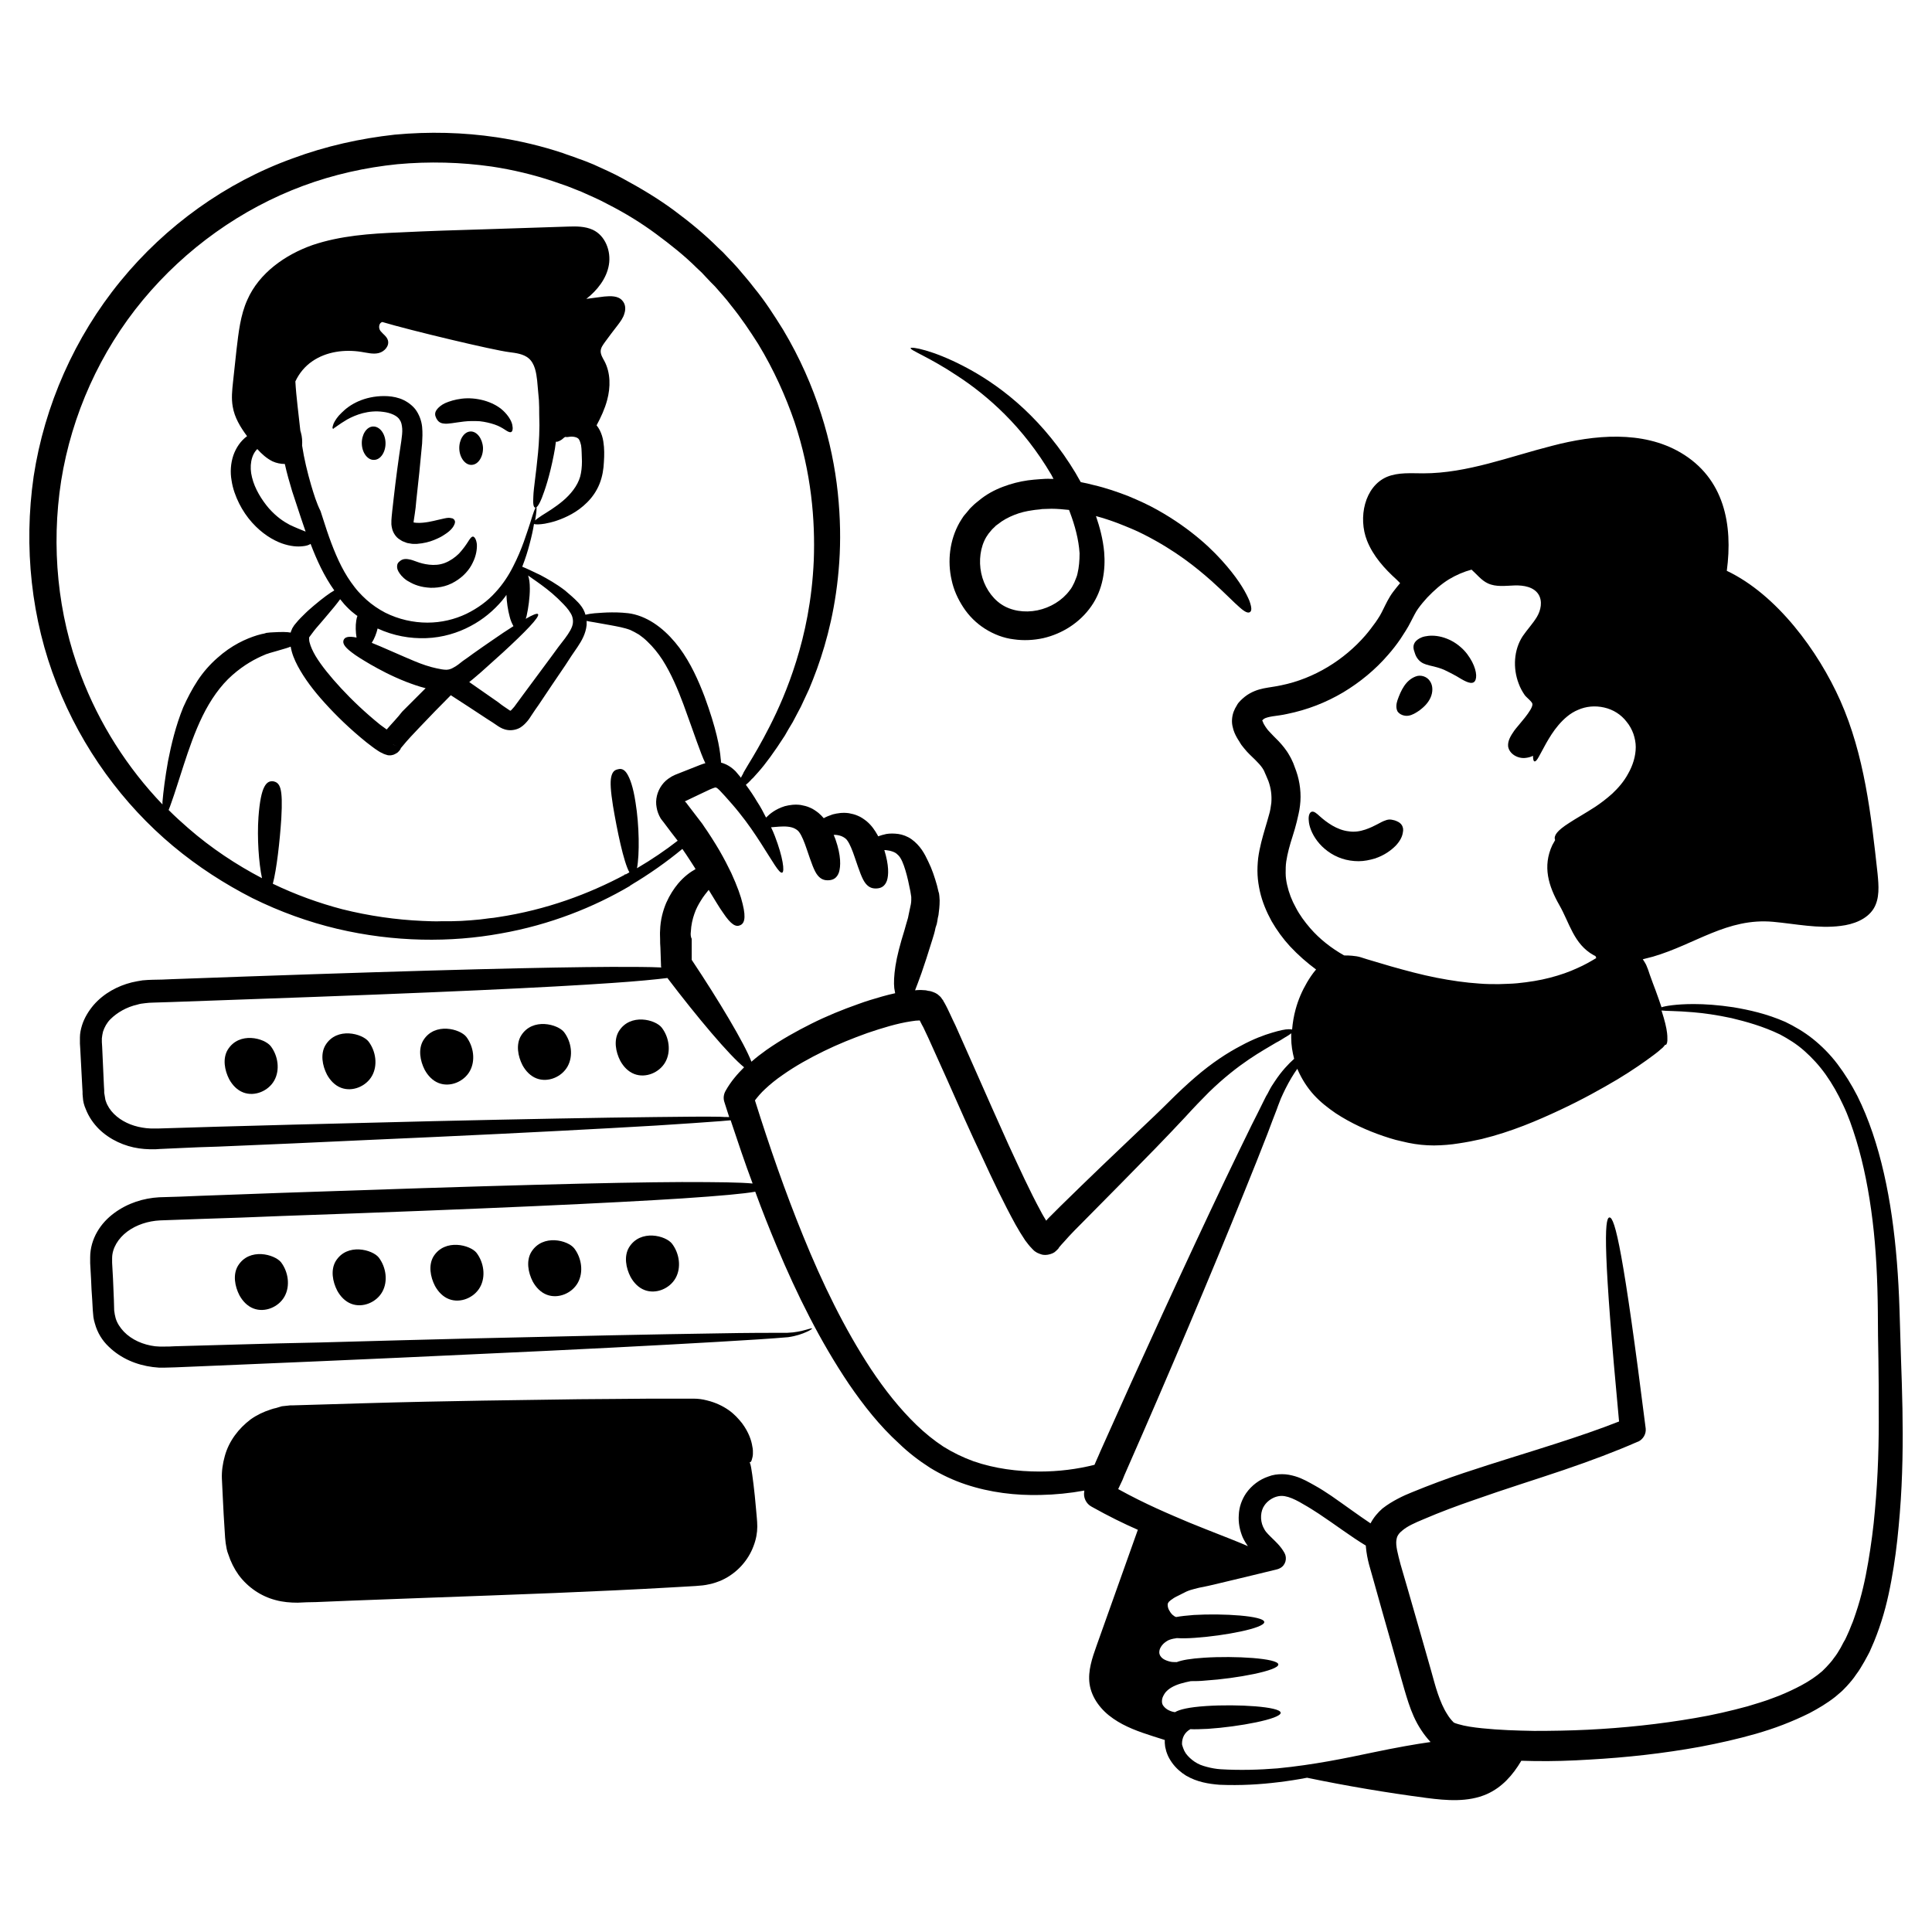 <svg id="Layer_1" enable-background="new 0 0 66 66" viewBox="0 0 66 66" xmlns="http://www.w3.org/2000/svg"><g><path d="m13.69 25.56c-.01.01-.01.01 0 0z"/><path d="m15.17 14.47c.14.02.34-.03.68-.07.17-.02.36-.02.54-.01.18.02.35.06.5.11s.27.12.36.18.16.1.21.08.07-.11.04-.25-.14-.32-.31-.48-.41-.28-.66-.35c-.26-.07-.52-.09-.76-.06s-.42.09-.56.15c-.13.06-.22.14-.27.2-.11.13-.08.23-.03.33.05.09.12.16.26.17z"/><path d="m16.07 14.74c-.22.01-.39.28-.38.59s.21.57.43.55c.22-.01.39-.28.38-.59-.02-.31-.21-.56-.43-.55z"/><path d="m12.74 14.57c-.22.01-.39.28-.38.59.01.32.21.57.43.55.22-.01.39-.28.38-.59s-.2-.56-.43-.55z"/><path d="m11.41 14.63v-.01c0 .02.16-.12.45-.29.29-.16.73-.33 1.23-.26.25.03.49.13.57.28.05.07.07.17.08.29s-.01.27-.03.42c-.1.65-.19 1.33-.26 1.95-.02.15-.03.3-.05.44-.01.07-.01.14-.02.2-.01.07-.01.16-.01.26.01.1.03.23.12.36.04.06.1.12.15.15s.1.07.14.08c.04.02.09.03.13.05.04.01.08.01.12.02s.07.01.11.01h.1c.25-.02.43-.07.58-.13s.27-.12.37-.19c.19-.12.29-.24.33-.34.02-.04.03-.09.02-.12s-.02-.05-.05-.07c-.02-.02-.05-.03-.08-.03-.03-.01-.05-.01-.09-.01-.07 0-.18.03-.36.07-.09.02-.2.05-.32.07s-.27.04-.41.03c-.03 0-.07-.01-.09-.01h-.01c0-.02 0-.06.01-.1.01-.06.02-.13.03-.2.02-.14.04-.28.05-.44.07-.62.14-1.29.2-1.96.01-.18.02-.37 0-.57s-.1-.43-.24-.61c-.15-.18-.35-.3-.53-.36s-.36-.08-.53-.08c-.33 0-.63.07-.88.18s-.43.25-.57.39c-.14.13-.22.26-.27.36-.02.05-.03.09-.04.13 0 .02-.01.04.02.06.02-.01.03-.02.03-.02zm2.67 3.19s.01-.01 0 0z"/><path d="m16.16 18.33c-.06 0-.11.08-.18.19s-.17.25-.3.39c-.13.13-.3.25-.48.32s-.37.08-.54.06c-.18-.02-.31-.06-.42-.1s-.19-.07-.26-.08c-.14-.03-.24-.01-.32.06-.04.03-.08.07-.09.13s-.01.13.04.22.13.2.29.31c.16.1.38.21.69.24.15.02.32.01.48-.02s.32-.09.47-.18c.29-.17.5-.41.61-.65.12-.24.15-.47.14-.63-.02-.17-.08-.25-.13-.26z"/><path d="m25.74 50.7c-.06-.48-.1-.74-.14-.74.04 0 .07-.03.09-.12.01-.04.03-.1.03-.17 0-.04 0-.07 0-.12 0-.04-.01-.09-.02-.14-.03-.2-.12-.48-.35-.79-.12-.15-.26-.31-.46-.45s-.45-.26-.74-.33c-.15-.04-.3-.06-.47-.06-.04 0-.08 0-.11 0-.04 0-.07 0-.11 0-.07 0-.15 0-.22 0-.3 0-.63 0-.99 0-.71.01-1.54.01-2.49.02-1.91.03-4.34.05-7.42.14-.77.02-1.56.05-2.36.07h-.07l-.09.01c-.06.01-.13.01-.19.02l-.2.06c-.06.01-.12.03-.18.05-.25.08-.48.19-.69.34-.41.31-.74.74-.88 1.25-.07.25-.11.51-.1.77.01.21.02.41.03.62.02.41.04.82.07 1.24l.01.16.02.19c.02.13.04.26.09.38.08.25.2.49.35.7.31.42.76.73 1.26.86.25.07.51.09.76.09.21-.01.41-.02.62-.02.41-.02.82-.03 1.22-.05.81-.03 1.61-.06 2.4-.09 1.58-.06 3.11-.11 4.53-.17 1.43-.06 2.76-.12 3.96-.19.3-.02.59-.03.87-.05l.11-.01.12-.01c.08-.01.15-.02.23-.04.15-.03.29-.08.43-.14.54-.25.91-.7 1.08-1.16.09-.23.13-.46.13-.67 0-.22-.03-.4-.04-.57-.03-.35-.06-.64-.09-.88z"/><path d="m7.78 35.86c-.18.3-.11.7.05 1.01.11.2.27.37.48.45.39.15.86-.05 1.06-.41s.13-.84-.12-1.17c-.22-.28-1.08-.51-1.47.12z"/><path d="m11.12 35.7c-.18.3-.11.7.05 1.01.11.2.27.37.48.45.39.15.86-.05 1.06-.41s.13-.84-.12-1.17c-.21-.27-1.08-.51-1.47.12z"/><path d="m14.46 35.54c-.18.3-.11.7.05 1.01.11.2.27.37.48.45.39.15.86-.05 1.06-.41s.13-.84-.12-1.17c-.21-.27-1.08-.51-1.47.12z"/><path d="m17.8 35.38c-.18.3-.11.7.05 1.01.11.2.27.37.48.45.39.15.86-.05 1.06-.41s.13-.84-.12-1.17c-.21-.27-1.08-.51-1.47.12z"/><path d="m21.14 35.23c-.18.3-.11.7.05 1.01.11.2.27.37.48.45.39.15.86-.05 1.06-.41s.13-.84-.12-1.17c-.21-.28-1.08-.51-1.47.12z"/><path d="m8.13 43.24c-.18.3-.11.7.05 1.01.11.2.27.37.48.45.39.15.86-.05 1.06-.41s.13-.84-.12-1.17c-.22-.27-1.08-.51-1.47.12z"/><path d="m11.47 43.08c-.18.3-.11.7.05 1.01.11.2.27.37.48.45.39.15.86-.05 1.06-.41s.13-.84-.12-1.17c-.21-.27-1.08-.51-1.47.12z"/><path d="m14.81 42.92c-.18.3-.11.7.05 1.01.11.2.27.37.48.45.39.15.86-.05 1.06-.41s.13-.84-.12-1.17c-.21-.27-1.08-.5-1.47.12z"/><path d="m18.15 42.77c-.18.3-.11.7.05 1.01.11.2.27.37.48.45.39.15.86-.05 1.06-.41s.13-.84-.12-1.17c-.21-.28-1.08-.51-1.47.12z"/><path d="m21.49 42.61c-.18.3-.11.7.05 1.01.11.2.27.37.48.45.39.15.86-.05 1.06-.41s.13-.84-.12-1.17c-.21-.28-1.08-.51-1.47.12z"/><path d="m64.99 48.1c-.01-.58-.03-1.15-.05-1.71s-.03-1.11-.05-1.66c-.07-2.19-.32-4.26-.92-6.03-.15-.44-.32-.86-.52-1.26-.2-.39-.43-.76-.68-1.09s-.54-.62-.84-.86-.63-.43-.94-.58c-.64-.28-1.24-.41-1.77-.5-.53-.08-.98-.11-1.36-.11-.61 0-.99.07-1.1.11-.06-.17-.12-.36-.2-.57-.06-.16-.13-.34-.2-.54-.02-.05-.03-.1-.05-.15-.01-.03-.02-.05-.03-.08l-.01-.02-.01-.03c-.01-.02-.02-.05-.03-.07-.03-.06-.07-.12-.11-.18.12-.03.23-.06.35-.09 1.44-.42 2.54-1.33 4.1-1.19.77.07 1.54.24 2.31.14.43-.05.89-.22 1.12-.58.22-.35.18-.8.14-1.21-.22-2.01-.45-4.05-1.27-5.9-.75-1.69-2.17-3.63-3.88-4.44.21-1.57-.08-3.16-1.58-4.04-1.3-.76-2.94-.61-4.39-.23-1.46.37-2.9.94-4.4.94-.42 0-.85-.04-1.24.12-.77.33-.99 1.4-.68 2.18.21.53.6.96 1.01 1.33.03.03.07.07.12.12-.08.1-.16.19-.24.3-.15.2-.25.42-.33.58l-.06.12c-.02.04-.04.07-.06.11-.05.08-.1.16-.15.23-.11.15-.22.3-.35.45-.72.83-1.74 1.47-2.87 1.7-.14.03-.27.05-.46.08-.18.03-.39.07-.62.2-.11.06-.22.15-.32.25-.05.05-.09.1-.12.16-.04.06-.08.14-.11.22-.06.17-.07.36-.03.51.03.15.09.27.14.36.03.05.05.09.08.13.02.04.05.08.08.13.06.08.13.16.19.23.13.14.26.25.35.35.1.1.17.19.22.28.01.02.03.06.04.09l.04.09c.03.06.05.13.08.19.09.25.12.49.1.75-.01.06-.02.13-.03.2s-.03.14-.05.21c-.04.14-.08.29-.13.45-.09.31-.19.65-.24 1.03-.02.19-.03.38-.02.57s.04.38.08.56c.08.36.23.71.4 1.02.18.31.39.6.63.86.28.3.58.56.89.79 0 0-.01.01-.01.01-.12.14-.21.28-.3.43-.17.29-.3.59-.39.92-.06.22-.1.45-.12.69-.03-.01-.07-.01-.12-.01-.06 0-.13.01-.23.03-.09.02-.21.05-.34.09-.27.08-.63.21-1.07.45-.44.23-.97.57-1.55 1.07-.29.25-.6.54-.91.85s-.66.64-1.04 1c-.76.72-1.64 1.56-2.65 2.55-.13.13-.25.25-.38.38-.04.04-.08.08-.11.12-.06-.1-.13-.21-.19-.33-.37-.68-.72-1.45-1.1-2.27-.37-.82-.76-1.7-1.17-2.63-.21-.47-.42-.94-.64-1.44-.06-.12-.12-.25-.18-.38-.03-.06-.06-.13-.09-.19-.03-.07-.07-.13-.11-.21l-.02-.03-.02-.04-.01-.02s-.01-.01-.02-.02c-.01-.02-.03-.04-.04-.06-.02-.02-.04-.05-.07-.07-.02-.02-.06-.05-.06-.05-.02-.01-.04-.02-.07-.04-.04-.02-.1-.04-.13-.05s-.07-.02-.1-.02c-.03-.01-.07-.01-.09-.02-.05 0-.11-.01-.16-.01-.07 0-.14 0-.21.01.06-.15.13-.34.22-.59.1-.29.22-.65.37-1.14.04-.13.08-.25.11-.41l.04-.12.02-.1c.01-.07.02-.14.04-.21.02-.15.04-.31.04-.5 0-.05-.01-.1-.01-.15 0-.03-.01-.05-.01-.08l-.01-.04-.01-.03c-.02-.07-.03-.14-.05-.21-.08-.28-.17-.56-.3-.82-.06-.13-.13-.27-.22-.4s-.21-.26-.35-.36-.31-.16-.45-.18c-.15-.02-.29-.02-.41 0-.1.02-.2.05-.28.08-.01-.01-.01-.03-.02-.04-.09-.16-.2-.33-.38-.48-.09-.07-.19-.14-.29-.18-.11-.05-.21-.07-.31-.09-.21-.03-.39 0-.55.04-.12.04-.22.08-.31.13-.05-.06-.11-.12-.18-.18-.09-.07-.19-.14-.29-.18-.11-.05-.21-.07-.31-.09-.21-.03-.39 0-.55.04-.32.1-.51.26-.63.38 0 0 0 0-.01.01-.09-.18-.19-.37-.31-.55-.11-.19-.24-.38-.38-.57.03-.02.05-.05.08-.07.03-.03.06-.06.09-.09.02-.03.05-.05.08-.08.05-.06.11-.12.17-.19.25-.28.55-.69.91-1.25.08-.14.17-.3.27-.46.09-.17.18-.34.28-.53.09-.19.18-.39.28-.6.09-.22.18-.44.27-.69.35-.97.66-2.17.76-3.64.05-.73.04-1.52-.05-2.38-.09-.85-.27-1.76-.57-2.69-.3-.94-.72-1.91-1.3-2.88-.3-.48-.61-.97-.99-1.43-.18-.24-.38-.46-.58-.7-.1-.11-.21-.23-.32-.34-.05-.06-.11-.11-.16-.17-.06-.05-.11-.11-.17-.16-.45-.45-.96-.87-1.5-1.27s-1.14-.76-1.77-1.1c-.31-.17-.65-.32-.98-.47-.17-.07-.34-.14-.52-.2-.17-.07-.35-.12-.53-.19-.72-.24-1.47-.42-2.26-.54-1.14-.17-2.31-.2-3.49-.09-1.17.13-2.35.39-3.48.81-2.28.82-4.34 2.3-5.89 4.2-1.56 1.91-2.59 4.24-2.96 6.66-.35 2.42-.08 4.9.79 7.1.86 2.2 2.27 4.11 3.97 5.53.85.71 1.77 1.3 2.71 1.78.95.47 1.93.82 2.9 1.05 1.95.46 3.88.47 5.58.16 1.71-.3 3.2-.91 4.41-1.62s.01 0 .01-.01h-.01c.68-.4 1.28-.83 1.8-1.26.04.06.09.13.13.19.09.14.18.27.26.4.02.03.04.06.06.1-.18.1-.39.25-.6.5-.14.17-.28.38-.4.65-.11.26-.2.58-.21.94-.01.12 0 .2 0 .3s0 .19.01.29c.01.2.01.39.02.59v.02c0 .02 0 .04.01.07-.4-.02-.95-.02-1.7-.02-2.15.01-5.95.1-12.52.33-.82.03-1.66.06-2.51.09-.21.01-.43.02-.64.02-.1 0-.23.01-.35.02-.12.02-.25.04-.37.07-.48.12-.95.37-1.3.77-.17.2-.32.44-.4.7-.04.13-.07.27-.07.41v.11.1l.01.16c.02.44.05.88.07 1.32l.01.17v.08l.01.11c0 .03.01.07.01.1l.02.1c.01.03.02.07.03.1l.04.1c.1.26.26.49.45.68.38.37.88.59 1.37.66l.09.01.09.01c.06 0 .12.01.19.01h.19l.16-.01c.22-.01.44-.02.66-.03.44-.02.87-.04 1.31-.05.87-.04 1.72-.07 2.57-.11 1.69-.08 3.31-.15 4.84-.22 3.05-.14 5.69-.28 7.56-.39.94-.06 1.68-.11 2.2-.15.13-.01.25-.02.35-.03.24.72.48 1.44.75 2.16-.42-.04-1.17-.05-2.42-.05-2.35.01-6.5.12-13.69.37-.9.03-1.82.07-2.75.1-.47.02-.94.04-1.41.05-.54.03-1.08.2-1.54.54-.23.17-.43.38-.58.64s-.24.56-.24.87v.11.09l.01.18.02.36c.01.24.02.48.04.72l.02.36c0 .03.01.07.01.11l.01.11c.01.08.03.15.05.22.09.33.26.59.47.79.42.41.96.63 1.51.7l.21.02h.2c.13 0 .24-.01.36-.01.24-.01.48-.02.72-.03.48-.02.95-.04 1.43-.06.95-.04 1.88-.08 2.81-.12 1.84-.08 3.62-.16 5.29-.24 3.33-.15 6.22-.3 8.27-.42 1.03-.06 1.84-.11 2.41-.16.29-.04.5-.12.63-.18.14-.06.2-.11.19-.12s-.08.01-.22.05-.35.09-.62.1c-.55 0-1.38 0-2.4.02-2.05.03-4.94.09-8.27.17-1.67.04-3.45.09-5.29.14-.94.02-1.88.04-2.83.07-.47.01-.95.03-1.43.04-.24.01-.48.01-.72.02-.12.01-.24.01-.35.01h-.16l-.15-.01c-.41-.05-.8-.22-1.07-.5-.13-.14-.23-.29-.28-.46-.01-.04-.02-.09-.03-.13l-.01-.07c0-.02-.01-.04-.01-.07l-.01-.36c-.01-.24-.02-.48-.03-.72l-.02-.36-.01-.18v-.09c0-.03 0-.05 0-.07 0-.34.21-.68.52-.91s.71-.36 1.12-.38c.47-.02.94-.03 1.4-.05.93-.03 1.85-.06 2.75-.1 7.18-.25 11.33-.45 13.68-.6 1.34-.09 2.1-.16 2.5-.23.23.63.48 1.26.74 1.88.68 1.62 1.47 3.22 2.46 4.69.5.73 1.05 1.43 1.71 2.03.32.31.67.58 1.06.83.39.24.8.43 1.22.57.84.28 1.71.38 2.55.36.51-.01 1.01-.06 1.5-.15v.02.01c-.04.2.06.42.25.52.57.32 1.1.58 1.58.79-.47 1.32-.94 2.64-1.41 3.96-.15.42-.3.86-.24 1.3.07.49.4.91.81 1.19.4.28.88.45 1.35.6.14.04.27.09.41.13v.12-.02c.01.09.01.14.03.2.01.06.03.12.05.17.04.11.1.21.17.31.13.18.3.33.48.44.38.22.77.28 1.14.31.72.03 1.39-.01 2.03-.09.33-.04.65-.09.96-.15 1.35.28 2.71.51 4.08.69.69.09 1.42.15 2.06-.13.52-.23.89-.65 1.18-1.14.15 0 .29.01.44.01.63.01 1.26-.01 1.89-.05 1.26-.07 2.53-.21 3.79-.44.63-.12 1.26-.26 1.89-.44.31-.09.62-.19.93-.31s.61-.25.91-.4c.3-.16.59-.33.87-.55l.2-.17c.07-.06.13-.13.19-.19.12-.13.24-.27.33-.41.11-.14.19-.29.28-.44.04-.07.08-.15.12-.22s.08-.15.11-.23l.1-.23.09-.23c.06-.15.11-.31.16-.46.2-.62.32-1.24.42-1.86s.16-1.23.21-1.84c.1-1.23.11-2.43.09-3.59zm-20.23-16.39c-.19-.22-.36-.45-.49-.7-.14-.25-.24-.51-.3-.78-.03-.13-.05-.27-.05-.4s0-.27.02-.4c.04-.27.12-.56.22-.87.05-.16.1-.32.14-.49.02-.08.04-.17.06-.26s.04-.19.05-.29c.05-.39 0-.81-.13-1.18-.03-.09-.07-.18-.1-.27l-.06-.13c-.02-.04-.04-.08-.07-.13-.11-.2-.25-.36-.37-.49-.13-.13-.24-.24-.33-.34-.05-.05-.08-.1-.11-.14-.01-.02-.03-.04-.05-.08-.02-.03-.03-.05-.04-.08s-.02-.05-.03-.06c0-.01.01-.01.01-.02.02-.02.03-.03.06-.05.05-.03.16-.06.29-.08s.32-.04.49-.08c.69-.14 1.33-.39 1.92-.74.58-.35 1.1-.78 1.53-1.28.15-.17.29-.35.42-.54.06-.09.12-.19.18-.28.03-.05.06-.1.09-.15l.08-.15c.1-.19.17-.34.25-.45.1-.14.21-.27.32-.39.24-.25.48-.46.74-.62.25-.15.51-.26.77-.33.18.16.34.37.56.47.28.13.6.08.91.07s.66.05.82.31c.14.23.08.54-.06.77s-.33.43-.48.65c-.31.47-.34 1.1-.14 1.62.05.14.12.27.21.4.05.07.26.23.26.3.02.2-.5.74-.62.91-.11.16-.23.34-.21.54.04.26.34.43.61.39.08-.01.16-.03.24-.07 0 .12.02.19.05.19.04.01.09-.05.15-.16s.14-.26.25-.46c.11-.19.24-.41.42-.62s.4-.41.67-.52c.27-.12.58-.15.89-.08s.58.24.77.49c.1.12.18.27.23.41.05.15.08.3.08.45 0 .31-.1.63-.26.91-.15.28-.35.5-.54.68-.2.18-.4.33-.58.45-.37.24-.68.41-.89.55-.44.28-.53.44-.49.58l.02.01h-.01c-.01 0-.01 0-.02 0l.01.01c-.03.05-.06.11-.09.16-.34.73-.13 1.4.24 2.05.35.61.49 1.33 1.17 1.71.02.01.05.02.07.04.01.02.01.04.02.06-.2.12-.41.24-.64.34-.28.13-.59.24-.94.33-.34.09-.72.15-1.12.19-.2.02-.41.02-.63.03-.22 0-.44 0-.67-.02-.46-.03-.95-.1-1.46-.2s-1.03-.24-1.56-.39c-.27-.08-.54-.16-.81-.24l-.22-.07c-.1-.03-.19-.04-.29-.05-.09-.01-.18-.01-.27-.01-.43-.24-.84-.56-1.16-.93zm-20.35-4.79h.01.02c-.01.01-.02.01-.03 0-.01 0 0 0 0 0zm-21.65-3.86c-.79-2.07-1.02-4.39-.67-6.64.36-2.25 1.33-4.41 2.79-6.17s3.37-3.12 5.47-3.9c1.05-.39 2.14-.63 3.22-.74 1.09-.1 2.18-.07 3.23.08.73.11 1.43.28 2.09.5.16.06.33.11.49.17s.32.13.48.19c.31.14.62.27.91.43.59.3 1.14.64 1.64 1.01s.98.75 1.4 1.17c.05.05.11.1.16.15s.1.11.15.16c.1.11.2.21.3.31.19.22.38.42.55.65.35.43.65.88.93 1.32.54.89.94 1.79 1.24 2.66.58 1.74.71 3.36.66 4.73-.06 1.38-.31 2.52-.6 3.45s-.62 1.66-.91 2.23-.54.99-.73 1.3c-.05.08-.09.15-.13.22-.02.03-.04.07-.05.1-.01.02-.03.05-.04.07s-.02.04-.03.06c-.01-.01-.01-.02-.02-.03-.05-.06-.1-.12-.16-.19-.06-.06-.14-.13-.24-.19-.05-.03-.11-.06-.17-.08-.03-.01-.06-.02-.09-.03 0-.04 0-.08-.01-.13-.03-.38-.15-1.03-.55-2.12-.21-.55-.47-1.14-.86-1.67-.39-.52-.91-.98-1.53-1.14-.15-.04-.29-.05-.42-.06s-.25-.01-.36-.01c-.23 0-.42.02-.59.03-.12.01-.23.03-.31.05-.01-.03-.02-.06-.03-.09-.05-.13-.13-.23-.21-.32-.16-.17-.31-.29-.46-.42-.3-.23-.59-.39-.83-.52-.29-.14-.5-.24-.63-.29.11-.28.19-.54.25-.77.07-.26.12-.49.15-.68 0 0 0 0 0-.01.06.02.18.02.37-.01.23-.04.56-.13.92-.33.18-.1.36-.23.53-.4s.32-.38.42-.63.14-.51.15-.75c.01-.12.01-.23.01-.34s-.01-.23-.03-.36-.06-.26-.12-.38c-.03-.06-.07-.12-.11-.17.15-.28.28-.56.36-.86.12-.44.12-.93-.09-1.33-.06-.11-.13-.22-.13-.34s.08-.22.15-.32c.14-.19.28-.38.43-.57.09-.12.19-.25.23-.4.05-.15.04-.32-.07-.44-.14-.17-.4-.16-.62-.14-.19.02-.42.06-.61.08.37-.29.69-.69.77-1.16s-.12-1-.55-1.2c-.26-.12-.56-.12-.84-.11-.92.03-1.84.06-2.76.09-1 .03-2.01.06-3.01.11-1 .04-2.01.11-2.96.43-.94.33-1.83.96-2.23 1.87-.24.53-.3 1.12-.37 1.7-.04.37-.08.74-.12 1.11-.03.28-.06.56-.01.84.06.37.26.7.49 1.01-.22.16-.38.4-.47.66-.09.27-.11.57-.06.85.04.28.14.55.26.79s.27.46.44.65c.34.38.71.6 1.01.71.31.11.55.12.72.1.12-.01.21-.04.27-.08.21.55.46 1.1.81 1.59-.16.09-.38.25-.7.52-.09.08-.19.16-.29.26s-.21.2-.33.35c-.02.02-.03.04-.05.06-.02.03-.03.05-.05.08-.01.01-.02.03-.03.06-.01.02-.02.05-.03.07 0 .01-.01.03-.01.04-.06-.01-.14-.02-.23-.02-.1 0-.22 0-.36.01-.07 0-.15.01-.24.02-.05.02-.1.03-.16.04-.05.01-.1.03-.15.04-.39.12-.88.34-1.37.78-.25.22-.48.48-.67.77s-.35.6-.49.91c-.26.64-.41 1.28-.52 1.84-.1.56-.16 1.04-.19 1.39v.09c-1.19-1.24-2.16-2.75-2.79-4.42zm14.68 1.22c-.01 0-.03-.01-.07-.04-.12-.08-.24-.16-.35-.25-.33-.23-.66-.46-.99-.69.09-.07.16-.13.23-.19.11-.09.22-.19.32-.28.21-.19.41-.37.6-.54.75-.69 1.27-1.22 1.2-1.31-.03-.04-.18.02-.42.16.01-.03.02-.06.03-.1.06-.27.11-.63.11-.93 0-.2-.02-.34-.06-.45.09.06.18.13.3.21.21.15.47.34.72.58.12.12.27.26.37.4.05.07.1.15.12.22s.03.14.02.22c-.02.16-.13.33-.27.52-.15.19-.3.39-.45.6-.31.42-.63.85-.97 1.31-.08.11-.17.23-.25.34-.04.06-.08.11-.12.15-.03.04-.06.06-.07.07zm-.01 0c-.01.01 0 0 0 0zm-4.03 1.15.04.01c.05.02.09.03.14.05-.43-.15-.06-.01-.18-.06zm-.19-.51c-.07-.05-.15-.11-.22-.16-.52-.42-.97-.85-1.34-1.25s-.67-.77-.87-1.1c-.1-.17-.17-.33-.2-.45-.02-.06-.02-.12-.02-.16v-.02c0-.01.01-.01.01-.02l.03-.04c.08-.11.17-.23.26-.33s.17-.2.24-.28c.25-.29.42-.5.52-.64.05.06.09.11.14.17.11.12.22.23.34.32.04.03.07.06.11.08-.02.05-.03.1-.04.16-.03.18-.02.4.01.58-.29-.06-.4-.01-.44.08-.04.1 0 .22.28.43.14.11.35.24.64.41.3.17.68.38 1.21.59.21.08.43.16.67.22-.27.27-.53.53-.8.8-.16.21-.35.4-.53.61zm-.22.3c0 .01-.01.01-.01.02l-.01.03v.01s0 .01 0 0 .01-.02.01-.03c0-.02.01-.02.01-.03zm-2.42-3.44c0 .01-.01.01 0 0zm-1.78-6.44c.15.17.32.32.52.42.13.06.28.09.42.09.07.32.16.63.25.93.1.31.2.61.3.91.05.16.11.31.16.47-.02-.01-.03-.01-.05-.02-.12-.05-.28-.11-.49-.21-.21-.11-.45-.27-.71-.56-.25-.29-.49-.68-.58-1.06-.1-.38-.03-.77.18-.97zm1.84 1.24c-.13-.45-.24-.9-.31-1.36.01-.15 0-.3-.04-.44-.01-.02-.01-.05-.02-.07-.06-.58-.14-1.14-.17-1.68.13-.28.33-.52.58-.69.48-.33 1.1-.41 1.67-.32.2.03.41.09.6.04.2-.05.37-.25.31-.44-.04-.13-.16-.2-.25-.31-.08-.1-.06-.28.06-.31.93.28 3.82.97 4.34 1.03.23.03.48.06.66.21.21.18.26.49.29.76.02.22.04.44.06.67.01.16.01.32.01.48.01.27.01.5 0 .72s-.02.42-.04.6c-.07.74-.15 1.2-.16 1.48-.02.28.01.38.06.39s.12-.06.23-.33c.1-.26.26-.71.41-1.48.03-.14.05-.28.07-.44h.05c.04-.01.08-.03.13-.06s.09-.08.13-.1c.02-.01.02 0 .04 0h.05c.05-.01.13-.02.2-.01s.13.03.16.06c.02.01.03.04.05.07.02.04.03.09.05.16.01.07.02.16.02.25 0 .1.01.2.01.3 0 .19-.02.37-.06.52-.09.32-.33.61-.59.83s-.53.38-.72.5c-.1.07-.18.12-.23.17.05-.29.06-.45.04-.46-.03-.01-.1.19-.21.55-.12.35-.27.88-.58 1.48-.15.3-.35.61-.61.89-.26.29-.6.54-.99.73-.4.19-.85.3-1.33.3s-.98-.11-1.44-.34c-.23-.12-.45-.27-.64-.44-.1-.09-.19-.18-.28-.28s-.17-.21-.25-.32c-.32-.45-.55-.99-.75-1.55-.1-.28-.19-.58-.29-.88-.14-.28-.23-.58-.32-.88zm4.87 6.22c-.05.03-.09.05-.13.06s-.07.02-.12.02c-.09 0-.21-.02-.34-.05-.24-.05-.5-.14-.74-.24-.48-.2-.87-.38-1.18-.51-.1-.04-.2-.08-.29-.12.09-.14.16-.32.2-.49.54.25 1.11.35 1.66.33.56-.02 1.08-.18 1.51-.41.44-.23.8-.54 1.08-.87.05-.07.11-.13.15-.2.01.25.05.52.11.74.03.13.08.24.13.33-.21.13-.46.3-.72.48-.21.14-.43.3-.66.46-.11.08-.23.17-.35.25-.1.08-.21.17-.31.22zm1.52 8.53c-.1.02-.21.03-.31.04l-.15.02-.16.02c-.21.02-.43.04-.64.05-.11 0-.22.01-.33.01s-.22 0-.33 0c-.22.01-.44 0-.67-.01-.9-.04-1.82-.17-2.74-.4-.8-.21-1.6-.5-2.37-.87.13-.48.24-1.46.29-2.23.03-.53.02-.84-.03-1.02s-.14-.23-.25-.25c-.11-.01-.21.02-.3.19s-.16.49-.2 1.03c-.05.71.01 1.57.12 2.09-.88-.46-1.74-1.03-2.52-1.71-.23-.2-.45-.4-.67-.62.03-.07.06-.15.09-.24.12-.33.26-.79.43-1.31s.37-1.11.64-1.66.61-1.04 1.02-1.4.79-.56 1.1-.69c.04-.02.07-.03.11-.04.02-.01.06-.02.09-.03l.21-.06c.13-.04.24-.07.34-.1.05-.02.1-.03.14-.05.04.24.13.45.24.66.23.43.54.84.93 1.27s.85.88 1.42 1.34c.12.09.24.19.38.28.04.02.07.05.12.07.02.01.05.02.08.04.03.01.07.03.15.05.04 0 .08.01.11 0 0 0 .03 0 .05-.01.02 0 .04-.01.06-.02s.04-.02.06-.03.03-.02.06-.04c.04-.04.08-.08.1-.13 0-.01.01-.02.01-.03v.01l.05-.06c.17-.21.38-.43.58-.64.35-.37.71-.74 1.07-1.1.42.27.83.54 1.24.81.13.08.25.16.38.25.08.05.18.11.33.13s.32-.02.43-.09.18-.15.24-.22.1-.14.14-.2c.08-.12.16-.24.24-.35.31-.47.62-.92.91-1.35.14-.22.28-.43.42-.63.14-.21.28-.45.31-.75 0-.05 0-.09 0-.14.07.02.16.03.27.05.16.03.35.06.56.1s.45.08.66.16c.09.04.2.1.3.16.1.07.2.15.29.24.19.18.36.39.51.62.3.47.53 1.02.72 1.53.38 1.04.58 1.66.74 1.99 0 0 0 .01.01.01-.07.02-.13.04-.18.06-.13.05-.26.1-.38.15-.13.05-.25.1-.38.15l-.1.04-.02.01-.04.02c-.03.01-.06.03-.09.05-.12.07-.22.16-.3.27-.16.22-.23.5-.18.76.02.13.07.26.14.38.02.03.04.05.06.08l.04.05.06.08c.14.19.28.37.42.55-.41.32-.88.64-1.39.94.09-.47.08-1.46-.05-2.25-.08-.53-.19-.82-.29-.98s-.21-.18-.31-.15c-.11.02-.19.08-.23.26s-.02.48.06.99c.14.83.36 1.91.56 2.27-.05.03-.1.06-.15.08-1.24.66-2.68 1.2-4.33 1.45zm4.28-1.44-.04.03c.01 0 .02-.02.04-.03zm.01 0c.03-.02.07-.03.1-.03zm2.29 1.94c.01-.23.06-.44.12-.61.06-.18.14-.32.22-.45.09-.15.19-.27.27-.37.21.34.36.6.49.78.28.42.44.49.58.43.13-.05.22-.21.09-.73-.06-.26-.18-.6-.39-1.06-.11-.23-.24-.48-.4-.76-.08-.14-.17-.28-.27-.44-.05-.08-.1-.15-.15-.23-.06-.08-.1-.15-.17-.25-.16-.21-.32-.42-.49-.64l-.06-.08-.02-.02-.01-.01s0-.01-.01-.01c-.11.04.27-.13.49-.24.12-.06.24-.11.36-.17.11-.05.17-.06.17-.07h.03c.02.01.05.02.08.05s.07.06.11.11.09.09.13.14c.17.19.33.37.48.56.3.37.54.73.74 1.04.4.62.63 1.05.73 1.01.09-.03.03-.52-.25-1.25-.04-.1-.08-.2-.13-.3h.01c.16-.01.37-.04.56-.02.09.01.18.03.25.07s.11.07.15.13c.08.11.17.33.25.57.16.47.25.74.37.89s.25.18.39.17.27-.07.34-.27c.06-.2.08-.56-.12-1.13-.02-.05-.04-.1-.06-.15h.07c.09.01.18.03.25.07s.11.07.15.13c.08.11.17.33.25.57.16.47.25.74.37.89s.25.18.39.17.27-.07.34-.27c.06-.19.07-.52-.09-1.04.04 0 .07 0 .11.01.08.01.15.03.22.06s.11.07.16.12c.09.1.16.27.23.5s.12.47.17.72l.03.19v.02.01.02.06c0 .08-.02.19-.05.31-.01.06-.03.13-.04.19l-.02.1-.02.07c-.03.11-.07.23-.1.35-.15.48-.26.9-.31 1.23s-.06.58-.04.76c.01.07.02.12.03.17-.15.03-.29.07-.44.11-.28.08-.55.16-.82.26-.54.19-1.08.41-1.6.67s-1.04.55-1.54.9c-.17.12-.35.26-.51.4-.24-.63-1.12-2.1-2.04-3.48 0-.15 0-.29 0-.44 0-.09 0-.19 0-.28-.04-.07-.04-.17-.03-.24zm1.19 5.43c-.07.12-.09.26-.04.4.05.17.11.33.16.5-.09 0-.2 0-.32-.01-.51-.01-1.26 0-2.2.01-1.88.02-4.52.07-7.57.14-1.53.04-3.15.08-4.84.12-.84.02-1.7.05-2.57.07-.43.01-.87.03-1.31.04-.22.01-.44.01-.66.02h-.16-.14c-.05 0-.09-.01-.14-.01l-.07-.01-.07-.01c-.37-.06-.72-.22-.97-.47-.12-.12-.22-.27-.27-.42l-.02-.06-.01-.06-.01-.06-.01-.06-.01-.06v-.08l-.01-.17c-.02-.44-.04-.88-.06-1.32l-.01-.16c0-.03 0-.05 0-.07v-.06c.01-.08.02-.16.04-.23.05-.15.13-.3.25-.42.23-.23.56-.42.92-.5.09-.03.18-.04.27-.05s.18-.02.29-.02c.21-.01.43-.01.64-.02.85-.03 1.69-.06 2.51-.09 6.57-.23 10.36-.41 12.51-.56.88-.06 1.49-.12 1.89-.17 1.01 1.33 2.12 2.65 2.62 3.05-.23.23-.45.48-.63.8zm10.73 13.01c-.76 0-1.54-.1-2.26-.35-.36-.13-.71-.3-1.03-.5-.32-.21-.63-.46-.92-.74-.58-.56-1.09-1.21-1.55-1.9-.92-1.4-1.67-2.95-2.32-4.55-.62-1.52-1.16-3.08-1.65-4.64.1-.13.21-.26.34-.38.18-.17.39-.34.61-.49.44-.31.91-.57 1.4-.81s.99-.44 1.49-.62c.5-.17 1.02-.33 1.49-.4.11-.02.22-.03.3-.03l.03.06c.03.06.06.12.09.17.06.12.11.24.17.36.22.48.43.96.64 1.42.41.93.8 1.81 1.19 2.63.38.83.75 1.6 1.15 2.33.1.18.21.36.33.54.07.09.13.18.25.3l.05.05c.02.02.05.04.07.05.01.01.03.02.05.03s.04.02.07.03c.01 0 .02.01.03.01.02.01.04.01.06.02.04.01.08.01.12.01.09 0 .23-.04.3-.09.04-.03.07-.06.1-.09.01-.01.04-.04.04-.04v-.01l.03-.04c.09-.11.23-.25.34-.38.12-.13.25-.26.37-.38.99-1 1.84-1.86 2.57-2.61.37-.38.7-.73 1.01-1.06.3-.33.57-.61.82-.86 1.03-1 1.83-1.41 2.29-1.69.12-.06.21-.12.29-.17s.14-.08.19-.12c.02-.01.03-.02.04-.04v.17c0 .24.04.48.1.71-.19.17-.43.42-.66.77-.07.1-.14.21-.2.33-.03.06-.06.12-.1.18-.03.06-.06.12-.09.18-.12.25-.26.52-.4.8-.28.57-.59 1.21-.92 1.9-1.31 2.75-2.92 6.26-4.25 9.25-.05.11-.09.22-.14.32-.02.05-.04.1-.06.14-.59.15-1.23.23-1.87.23zm8.12 10.14c-.62.05-1.28.07-1.94.03-.16-.01-.32-.04-.47-.08-.07-.02-.15-.04-.22-.07s-.13-.06-.19-.1c-.12-.08-.23-.18-.31-.29-.04-.06-.07-.12-.09-.18-.01-.03-.02-.06-.03-.09 0-.01-.01-.03-.01-.04v-.02-.01.01-.02c0-.08.02-.18.07-.27s.13-.16.2-.2c0 0 .01 0 .01-.01.16.01.36 0 .6-.01 1.07-.07 2.5-.34 2.49-.55s-1.47-.3-2.54-.23c-.61.04-.92.12-1.07.21-.1-.01-.19-.05-.26-.09-.08-.05-.13-.11-.16-.16-.03-.06-.03-.12-.02-.19s.06-.16.11-.23c.06-.07.13-.13.22-.18.17-.1.4-.16.65-.21.14 0 .31 0 .5-.02 1.07-.07 2.5-.34 2.49-.55s-1.47-.3-2.54-.23c-.46.03-.75.08-.93.15-.09 0-.17 0-.24-.02-.08-.02-.16-.05-.22-.09s-.1-.09-.12-.14-.02-.09-.01-.15.05-.13.1-.19.12-.11.19-.15c.06-.03.16-.06.25-.07.02 0 .03-.01.05-.01.16.01.37.01.63-.01 1.01-.07 2.37-.33 2.36-.54s-1.4-.3-2.41-.24c-.25.02-.44.04-.6.07l-.05-.02c-.03-.02-.05-.04-.08-.06-.05-.05-.09-.11-.12-.17s-.04-.12-.04-.17.02-.07.04-.1c.03-.03.09-.08.17-.13s.18-.09.29-.15l.08-.04c.02-.01.04-.02.06-.03.04-.02.08-.03.13-.05.09-.03.19-.05.3-.08l.34-.07.34-.08c.22-.05.45-.11.67-.16.44-.11.89-.21 1.32-.32.03-.01.07-.02.1-.04.19-.1.25-.34.15-.52-.14-.25-.33-.41-.46-.54-.07-.07-.13-.13-.17-.18s-.07-.11-.1-.17c-.11-.24-.09-.55.05-.74.09-.13.23-.23.37-.28.15-.05.27-.05.44 0 .16.05.34.14.52.25.18.1.35.21.52.32.56.37 1.08.77 1.61 1.09v.03c.02.23.06.43.11.62.05.17.1.35.15.53.1.35.2.71.3 1.07.21.73.42 1.48.64 2.26.08.28.16.57.26.87s.23.62.43.92c.09.14.2.28.32.41-.5.07-1.18.19-1.99.36-.9.19-2 .42-3.24.54zm20.41-8.81c-.05.59-.13 1.18-.23 1.77s-.23 1.17-.42 1.73c-.05.14-.09.28-.15.41l-.08.2-.09.2c-.03.07-.06.13-.1.19-.03.06-.07.13-.1.19-.07.12-.14.24-.23.35-.08.12-.17.21-.26.31l-.14.14-.16.13c-.22.17-.46.31-.72.44s-.53.25-.81.35c-.28.11-.57.19-.86.28-.59.16-1.19.3-1.79.4-1.21.21-2.45.34-3.67.4-.61.03-1.22.04-1.83.04-.6-.01-1.2-.03-1.78-.09-.29-.03-.58-.07-.81-.14-.06-.02-.11-.03-.14-.05 0 0 0 0-.01 0l-.02-.02c-.08-.08-.15-.17-.21-.27-.13-.2-.23-.44-.32-.7s-.16-.54-.24-.82c-.22-.78-.44-1.54-.65-2.27-.1-.36-.21-.72-.31-1.07-.05-.17-.1-.34-.14-.51-.04-.16-.07-.3-.08-.42s.01-.21.03-.27c.03-.07.08-.14.17-.21.17-.15.44-.27.73-.39.58-.25 1.15-.46 1.7-.65 1.1-.39 2.14-.71 3.08-1.03s1.79-.64 2.54-.97h.01c.17-.08.28-.26.26-.45-.76-6.03-1.05-7.23-1.24-7.21-.18.02-.21 1.22.33 6.97-.66.26-1.39.51-2.2.77-.93.3-1.97.61-3.11.99-.57.19-1.16.41-1.77.66-.15.06-.31.13-.48.22s-.34.19-.52.33c-.15.13-.3.3-.41.51-.42-.28-.85-.6-1.34-.94-.18-.12-.36-.24-.56-.35s-.41-.24-.68-.32c-.14-.04-.28-.07-.44-.07s-.32.02-.47.08c-.3.1-.57.3-.76.57-.15.22-.24.48-.25.74-.02.26.03.52.13.76.05.11.11.21.18.31-.09-.04-.18-.08-.28-.12-.41-.17-.97-.38-1.73-.69-.66-.28-1.48-.62-2.42-1.14.02-.05.05-.1.07-.15.06-.12.1-.21.14-.32.05-.11.09-.21.14-.32 1.32-3 2.83-6.56 3.97-9.39.29-.71.55-1.37.78-1.96.11-.3.22-.58.32-.84.02-.07.05-.13.07-.19s.05-.12.07-.18c.05-.11.1-.22.15-.32.14-.28.28-.51.41-.69 0 .01.01.02.01.03.14.32.33.62.56.87s.48.44.74.62c.52.34 1.07.59 1.63.78.14.05.28.09.42.13.14.03.28.07.43.1.29.06.58.09.88.09.15 0 .29-.01.43-.02s.28-.03.41-.05c.27-.04.53-.09.79-.15 1.02-.25 1.9-.63 2.67-.99s1.43-.73 1.97-1.05c.53-.32.94-.61 1.22-.82.07-.05.13-.1.18-.14.06-.05.1-.09.14-.12.07-.07.09-.1.07-.1.03.01.06.01.08-.07 0-.02.01-.04.01-.07 0-.01 0-.03 0-.05 0-.01 0-.02 0-.03 0-.05 0-.11-.01-.18-.02-.18-.08-.43-.19-.77.13.02.5.01 1.08.06.36.03.8.09 1.31.2.5.12 1.08.28 1.66.56.28.15.56.32.83.56.26.23.51.5.73.81s.42.66.59 1.03c.18.37.32.78.45 1.2.26.85.44 1.78.56 2.76s.17 2.02.18 3.1c0 .54.01 1.1.02 1.66s.01 1.13.01 1.7c.01 1.09-.02 2.26-.13 3.44z"/><path d="m48.11 24.45c.14-.02.26-.1.38-.18.16-.12.3-.26.38-.44s.09-.4-.02-.56c-.1-.16-.32-.23-.49-.16-.34.13-.5.47-.62.81-.04.12-.06.26 0 .38.07.11.23.17.37.15z"/><path d="m48.55 22.62c.1.07.22.1.44.15.11.03.23.06.36.12s.26.13.39.2c.25.15.47.29.6.22.12-.07.13-.35-.05-.7-.09-.17-.22-.36-.4-.51-.18-.16-.41-.28-.64-.34s-.43-.05-.57-.02c-.15.03-.25.1-.31.16-.12.13-.09.27-.04.4.04.14.12.25.22.32z"/><path d="m46.41 29.42c.19 0 .38-.04.55-.09.34-.11.57-.29.72-.44.15-.16.22-.31.24-.43.03-.12.01-.2-.03-.27-.04-.06-.09-.1-.16-.13-.06-.03-.13-.05-.2-.06s-.14 0-.21.03c-.16.05-.33.19-.68.31-.18.06-.37.09-.56.06-.2-.02-.4-.1-.57-.2s-.32-.22-.43-.32-.19-.17-.27-.15c-.07.02-.12.13-.1.31.01.18.1.44.29.69s.48.48.84.6c.18.06.38.09.57.09z"/><path d="m32.72 12.85c.49.32 1.05.75 1.61 1.31s1.11 1.25 1.58 2.05c.03.05.05.1.08.15-.03 0-.05 0-.08 0-.13-.01-.26 0-.39.01s-.27.02-.41.04c-.28.04-.56.11-.85.22s-.57.26-.82.47c-.06.05-.13.1-.19.16s-.12.11-.17.18l-.16.19c-.05.07-.09.14-.14.22-.34.6-.42 1.32-.27 1.97.07.33.21.64.4.93s.44.54.74.73.64.32.98.36c.34.05.69.03 1.01-.04.65-.15 1.25-.53 1.64-1.09.4-.57.49-1.25.44-1.85-.04-.44-.15-.85-.28-1.23.26.07.5.15.74.24.33.13.63.25.9.39 1.1.56 1.8 1.14 2.3 1.58.49.44.77.74.97.91.19.17.29.2.35.16s.07-.14-.02-.39c-.1-.24-.31-.64-.77-1.18-.23-.27-.52-.58-.91-.91s-.87-.68-1.46-1.01c-.3-.17-.63-.32-.99-.47-.36-.14-.76-.28-1.19-.38-.14-.04-.29-.07-.44-.1-.12-.22-.24-.42-.37-.62-.55-.85-1.18-1.55-1.81-2.1s-1.26-.95-1.8-1.23c-1.09-.57-1.81-.68-1.83-.63-.04.07.64.31 1.61.96zm4.09 6.74-.02.08-.03.08c-.02.05-.04.1-.06.15-.05.1-.09.19-.16.27-.25.34-.66.59-1.1.68s-.9.02-1.24-.21-.59-.63-.68-1.06-.03-.89.17-1.23c.03-.04.05-.08.08-.12l.1-.12c.03-.04.07-.07.11-.11.03-.04.08-.07.12-.1.16-.13.35-.23.55-.31s.41-.13.63-.16c.11-.02.22-.02.32-.04.11 0 .21-.01.32-.01.2 0 .4.02.6.04.01.03.02.05.03.08.17.45.3.93.33 1.4 0 .25-.02.48-.07.69z"/></g></svg>